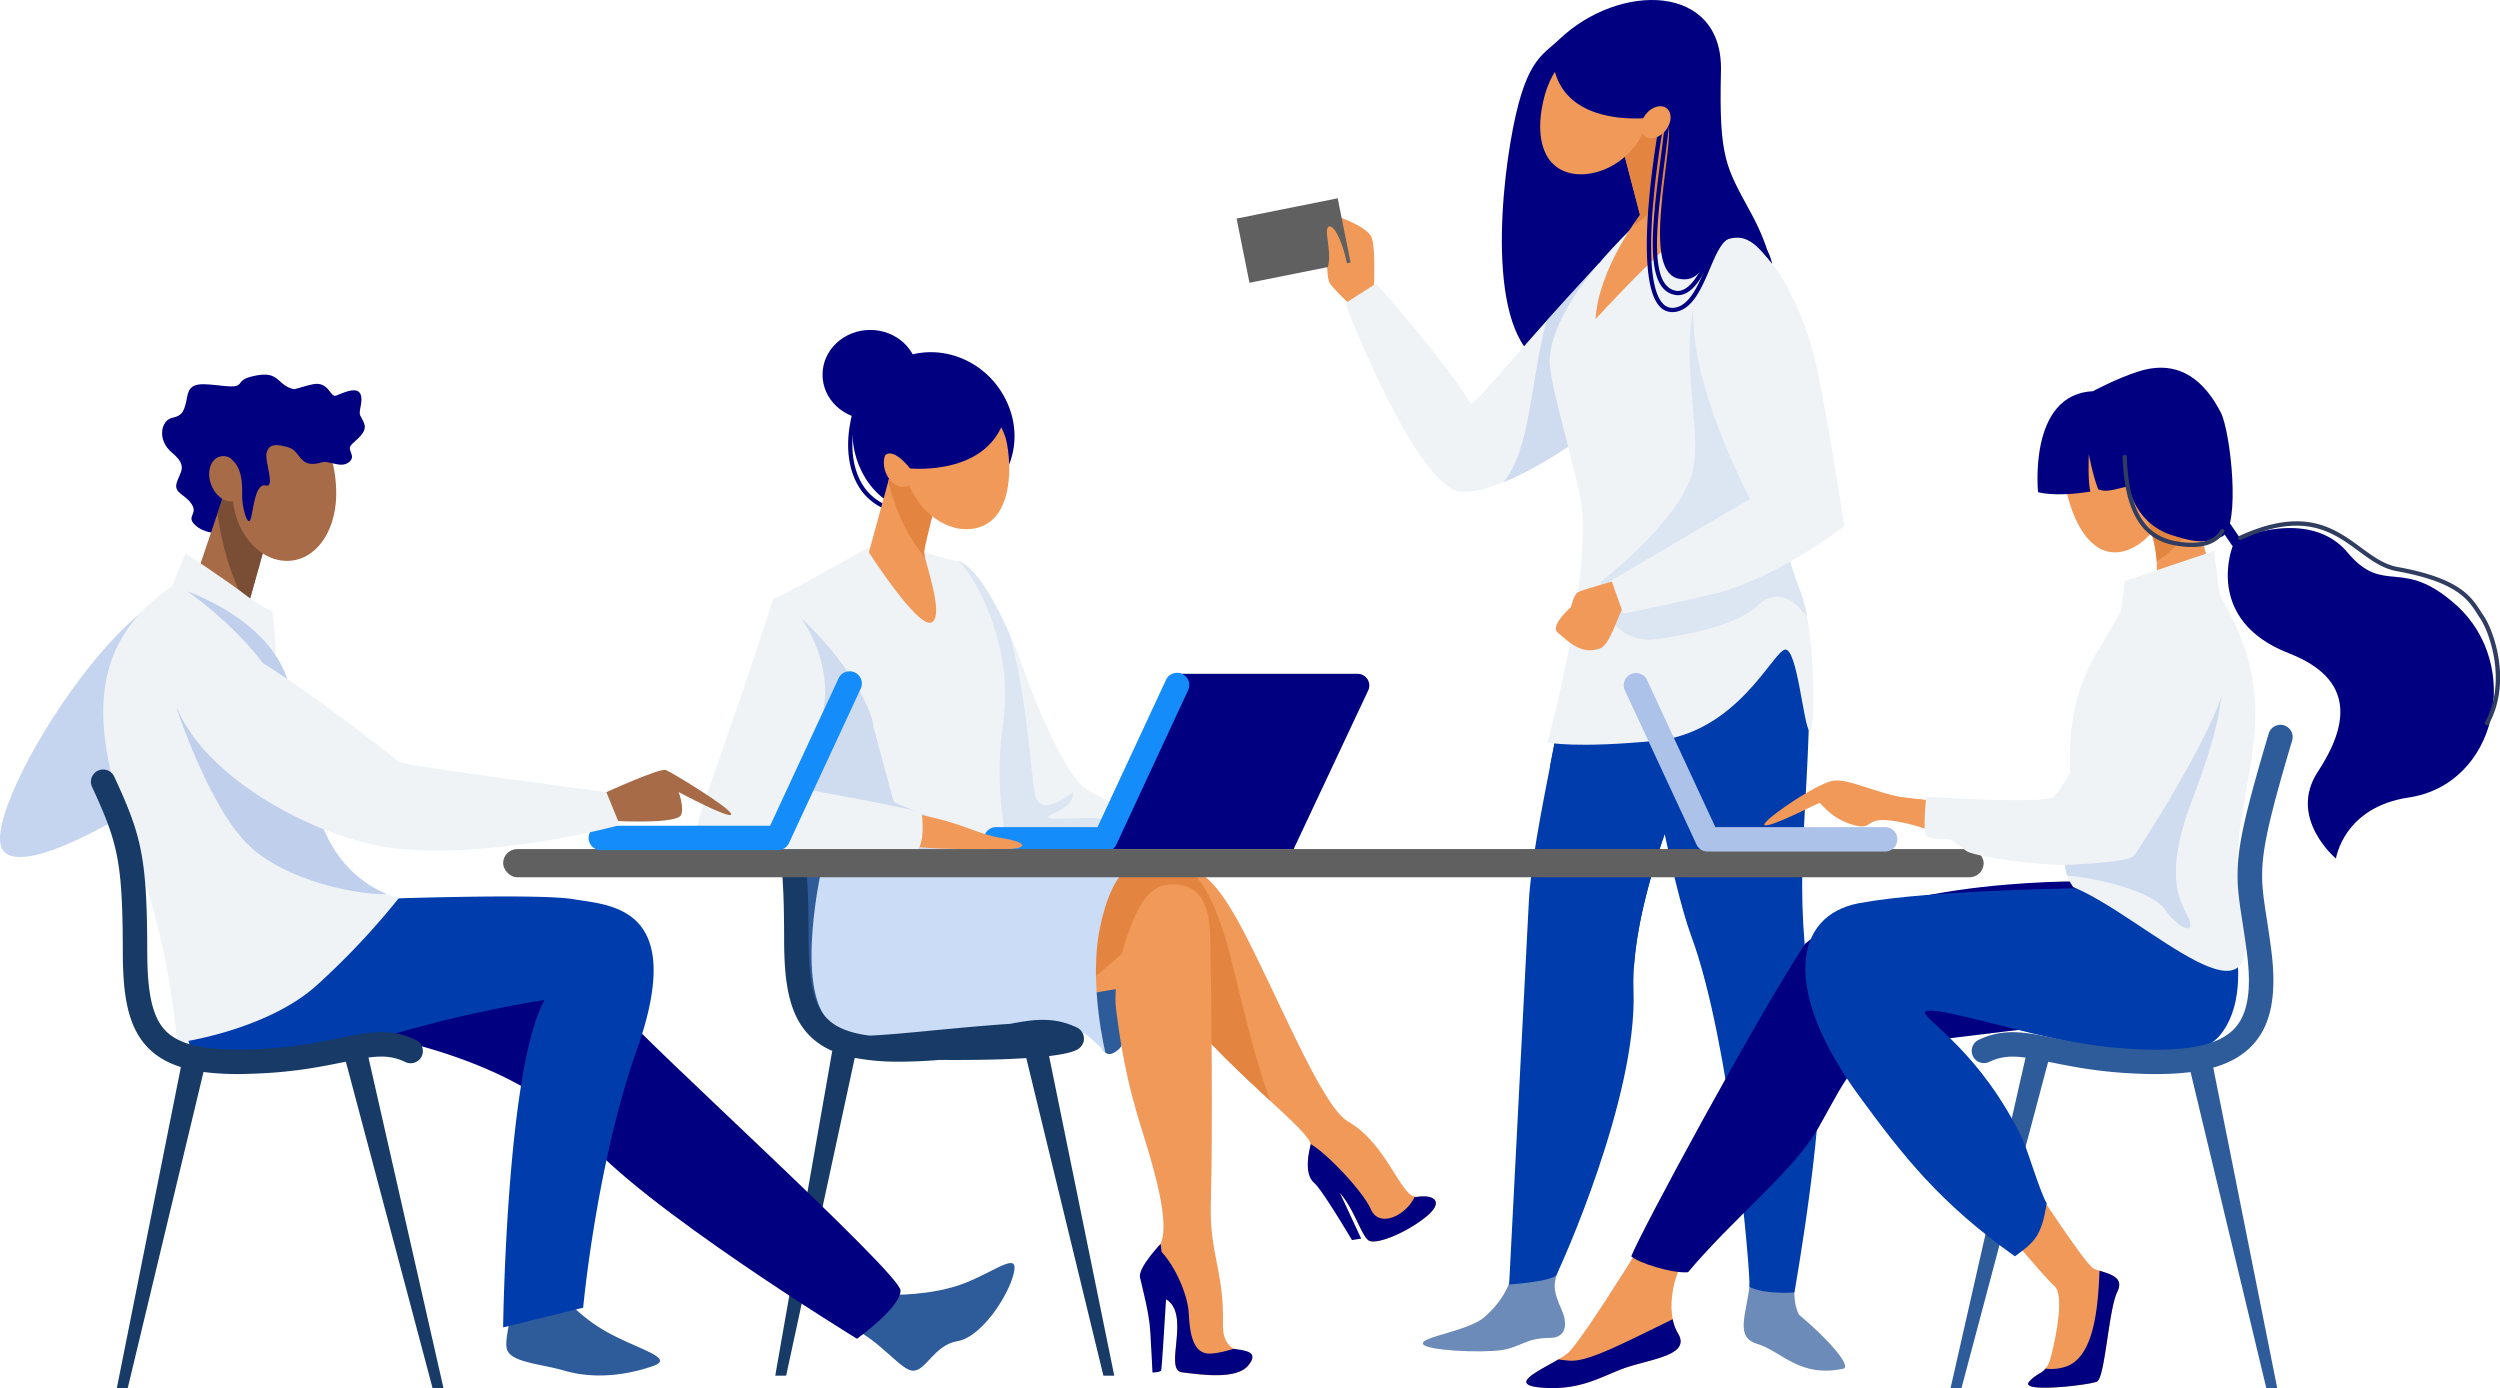 <svg id="Layer_1" data-name="Layer 1" xmlns="http://www.w3.org/2000/svg" viewBox="0 0 1760.96 977.73"><defs><style>.cls-1,.cls-11{fill:#2e5b9a;}.cls-1,.cls-16{opacity:0.7;}.cls-2{fill:navy;}.cls-3{fill:#003cac;}.cls-4{fill:#f09959;}.cls-5{fill:#eff3f6;}.cls-14,.cls-16,.cls-6,.cls-8{fill:#adc2e9;}.cls-6{opacity:0.49;}.cls-7{fill:#e38540;}.cls-8{opacity:0.27;}.cls-9{fill:#606060;}.cls-10{fill:#148cfa;}.cls-12{fill:#cbdcf7;}.cls-13{fill:#173b66;}.cls-15{fill:#303c60;}.cls-17{fill:#a86b48;}.cls-18{fill:#7a4e34;}</style></defs><path class="cls-1" d="M1159.17,929c5.15,20.93-5,37.53-18.62,49.62-11.07,9.84-45.1,14-43.46,18.94s41.82,6.48,55.34,4.43,17.22-8.61,34.06-8.6c11,0,13.09-9,8.17-20.07s-6.64-17.23-2.2-27.17S1159.17,929,1159.17,929Z" transform="translate(-94.78 -51)"/><path class="cls-1" d="M1359.92,929c-.82,21.73-3.34,37.91,2,48,20.58,17.21,37.69,36.77,31.15,38.12-31.15,6.43-43-12.24-60.67-17.55-21.63-6.51,2-33.69-6.42-68.56-4.72-19.38,32.66-14.73,32.66-14.73Z" transform="translate(-94.78 -51)"/><path class="cls-2" d="M1193,78.81c42.63-40.58,115.49-39.66,114,22.14s3.56,67.6,21.11,100c60.87,112.49-72.56,105.87-128.21,109.56s-51-101.15-41.19-159.26S1180.54,90.69,1193,78.81Z" transform="translate(-94.78 -51)"/><path class="cls-3" d="M1212.89,433.13c-13.67,114.79-38.5,199.64-41.27,254s-13.83,268.67-13.83,268.67,30.43-2.12,33.2-6.74S1248.17,823.68,1245.4,749s54.35-188.3,54.35-188.3L1286,449.23Z" transform="translate(-94.78 -51)"/><path class="cls-3" d="M1226,483.11l-21.38,8.94c-5.81,36.4-12.26,69.12-17.92,98.15,34,22,51.59,95.26,59.12,140,3.84-50.12,27.49-110.69,42.16-144.18Z" transform="translate(-94.78 -51)"/><path class="cls-3" d="M1324.72,421.56s46.07,58.77,44.62,125.43c-2.19,101.49-13.26,130.47,6,236.88,7.52,41.56-16.6,177.52-16.6,177.52s-20.61,1.61-31.68-3.9c.92-10-13.32-172.49-41-247.19-13.43-36.17-32.31-137.48-42.45-195.58s-12-70.1-8.3-70.1S1324.72,421.56,1324.72,421.56Z" transform="translate(-94.78 -51)"/><path class="cls-4" d="M1062.25,258.36s2-30.4-1.23-39.8S1029.46,201,1029.46,201s-1.23,43.46,1.64,48.78,19.67,20.5,19.67,20.5Z" transform="translate(-94.78 -51)"/><path class="cls-5" d="M1221.3,236.21c-64.77,69.7-85.9,99-90.82,99-15.37-27.14-66.43-84.53-66.43-84.53l-21.77,14s50.31,131.44,82.28,132.8,97-45.33,97.79-50.69S1221.3,236.21,1221.3,236.21Z" transform="translate(-94.78 -51)"/><path class="cls-6" d="M1153.75,390.71c31.68-12.9,68-39.88,68.6-43.88.82-5.36-1-110.62-1-110.62-14.12,15.19-26.45,28.67-37.14,40.46C1172.56,319.88,1173.31,366.92,1153.75,390.71Z" transform="translate(-94.78 -51)"/><path class="cls-5" d="M1287.1,190.31s62,31.07,75.5,86.06-26.5,122.92-31.42,159.17-118.06,42.64-118.06,3.83c0-37.2-28.34-116.18-26.74-136.29,3.75-47.2,72.75-105,72.75-105Z" transform="translate(-94.78 -51)"/><path class="cls-4" d="M1269.09,119.08l26.6,82s-28.41,21.93-77,74.66c1.89-35.09,31.29-73.35,31.29-73.35L1229.83,125Z" transform="translate(-94.78 -51)"/><path class="cls-7" d="M1281.5,157.35l-12.41-38.27L1229.83,125,1250,202.43s-2,3.14-4.86,8.06C1264.05,196.42,1275.68,178.9,1281.5,157.35Z" transform="translate(-94.78 -51)"/><path class="cls-4" d="M1254.43,137.6c-7.18,26.11-35,40.48-54.71,35.05s-24-28.6-16.8-54.71,29-42.87,48.75-37.44S1261.6,111.49,1254.43,137.6Z" transform="translate(-94.78 -51)"/><path class="cls-5" d="M1208.18,402.58c8.61,54.6-23.38,171.4-23.38,171.4s19.08,4.33,76.27-1.2,82.39-62.61,91-64.2,13,53.11,17.27,57.43,4.9-69.08-6.2-97.94c-19.68-51.16-15.83-72.85-8.47-103.85C1367.74,309.11,1208.18,402.58,1208.18,402.58Z" transform="translate(-94.78 -51)"/><path class="cls-8" d="M1367.79,485.88a103.07,103.07,0,0,0-4.65-17.81c-19.68-51.16-15.83-72.85-8.47-103.85a24.26,24.26,0,0,0,.74-6.47c1.66-5.52,3.21-11.13,4.57-16.76l-6.68-60.29-48.15-57.18c-36.09,52.88-11.74,118.67-17.15,155S1222.12,461,1222.12,461l2,12.87a32.67,32.67,0,0,0,36.76,27.46c24.93-3.45,57.62-10.4,72.17-23.9C1347.09,464.37,1359.55,474.48,1367.79,485.88Z" transform="translate(-94.78 -51)"/><path class="cls-4" d="M1236.26,458.93s-26.7,7.47-29.89,9.14-4.95,10.49-4.95,10.49-15.28,13.27-9.43,18,16.31,16.59,30.13,11.06c8.48-3.4,15.06-34.57,20.62-34.82S1236.26,458.93,1236.26,458.93Z" transform="translate(-94.78 -51)"/><path class="cls-5" d="M1311.85,216.55c28.58.81,54.48,52.26,63.5,96.91s18.53,108.1,18.53,108.1-47.34,37.37-94.13,48.29c-40.81,9.53-61.64,13.26-61.64,13.26l-8.28-23.3,97.64-57.36s-35.9-67.64-39.47-118.67S1290.14,215.94,1311.85,216.55Z" transform="translate(-94.78 -51)"/><rect class="cls-9" x="969.64" y="197.43" width="72.64" height="46.13" transform="translate(-118.5 151.21) rotate(-11.35)"/><path class="cls-4" d="M1045.12,254.67c1-18.7-8.29-44.22-13.61-44.18s1.64,16.72-1.23,27.79C1028.72,244.27,1045.12,254.67,1045.12,254.67Z" transform="translate(-94.78 -51)"/><path class="cls-2" d="M1188.16,88.65c1.58,51.24,61.43,47.32,77.82,44.16s-20,108.1,11.28,114.52c22.93,4.71,17.77-31.17,43.24-28.77,11.28,1.06,22.61,18.49,22.61,18.49a34.85,34.85,0,0,0-10.31-18.49c-8.61-7.75-31.17-55.3-37.11-89.32s-46.1-56-58-56.71-41,12.84-41,12.84Z" transform="translate(-94.78 -51)"/><path class="cls-2" d="M1276.73,258.93a11.74,11.74,0,0,1-2.47-.27c-10-2.13-14.84-12.63-15.26-33.06-.35-17.51,2.55-40,5.61-63.78,1.24-9.61,2.52-19.55,3.57-29.18a1.5,1.5,0,0,1,3,.33c-1.06,9.65-2.34,19.61-3.58,29.23-5.93,46-11.53,89.52,7.3,93.53a8.08,8.08,0,0,0,1.75.19c10.82,0,20.56-21.08,26.24-41.61a1.5,1.5,0,1,1,2.89.79C1302,228.66,1291.93,258.92,1276.73,258.93Z" transform="translate(-94.78 -51)"/><path class="cls-2" d="M1272.73,270.84a11.82,11.82,0,0,1-8.86-3.94c-20.4-21.57-.23-129.78.64-134.37a1.5,1.5,0,1,1,3,.55c-.21,1.11-20.77,111.3-1.41,131.76a8.92,8.92,0,0,0,8.14,2.9c10.6-1.4,16.71-15.77,22.11-28.46,5.23-12.3,10.16-23.92,18.93-23.61a1.5,1.5,0,1,1-.11,3h-.21c-6.58,0-11.09,10.59-15.85,21.8-5.71,13.42-12.18,28.63-24.48,30.25A14.77,14.77,0,0,1,1272.73,270.84Z" transform="translate(-94.78 -51)"/><path class="cls-4" d="M1268.21,142.65c-4.22,5.43-10.83,7.36-14.77,4.31s-3.7-9.93.52-15.37,10.82-7.37,14.76-4.31S1272.42,137.21,1268.21,142.65Z" transform="translate(-94.78 -51)"/><path class="cls-2" d="M803.18,332.4c14.61,29.21,2.52,62.86-26.22,74.75-28.93,12-60.56,5.17-75.17-24S698,318.84,726,304.84,788.57,303.18,803.18,332.4Z" transform="translate(-94.78 -51)"/><path class="cls-2" d="M724.42,410.66c-3.23,0-9.59-1.14-17.67-8.32-6.63-5.88-11.39-14.9-13.4-25.39-2.54-13.25-.89-28.48,4.92-45.27a1.5,1.5,0,1,1,2.83,1c-5.63,16.29-7.25,31-4.81,43.72,1.89,9.85,6.31,18.28,12.45,23.72,10.25,9.1,17.12,7.44,17.19,7.42a1.51,1.51,0,0,1,1.83,1.06,1.48,1.48,0,0,1-1,1.83A8.81,8.81,0,0,1,724.42,410.66Z" transform="translate(-94.78 -51)"/><path class="cls-5" d="M769.1,446.09c16.63,3.73,37.62,49.94,47.9,79.54,10.37,29.86,28,66.9,39.46,78.41s87.14,38.19,87.14,38.19-186.86.36-183,0S769.1,446.09,769.1,446.09Z" transform="translate(-94.78 -51)"/><path class="cls-8" d="M868.3,627.39c-10.23-1.47-47.13,3.28-31.42-3.29s13.52-15,13.52-15-22.29,18.63-26.31,2.34c-3.46-14.05-4.79-63.66-17.94-113.37-10.87-24.65-25.09-49.32-37-52,0,0-.42,17.51-1.11,42.05,4.58,54.32,12.37,134.12,14.35,154.23,24.77,0,66.22,0,100.9,0l23.06-1.1S878.53,628.85,868.3,627.39Z" transform="translate(-94.78 -51)"/><path class="cls-5" d="M708,435.85s-52.9,29.56-65.23,35.84,34.55,190.79,45,198.69,102.21,1.37,112.66-8.6-8-40.53,1-101.75S773.8,446,769.1,446.09s-35.41-10.24-35.41-10.24Z" transform="translate(-94.78 -51)"/><path class="cls-6" d="M710.1,563.17c-.55-13.15-23-56.17-65.22-88.78L641,476.12c-3,30,37,187,46.69,194.26,10.43,7.91,76.11,8.09,104.06-.61,3.16-1,17.48-6.69,17.82-12.06-3.37-.63-16.77,1-22.21-.27-18.91-4.35-29.32-27.77-29.32-27.77s-10.41-3.75-33.7-13.61" transform="translate(-94.78 -51)"/><path class="cls-2" d="M1051.13,525.63H923.75l-58,123.45H1006l52.52-111.75A8.21,8.21,0,0,0,1051.13,525.63Z" transform="translate(-94.78 -51)"/><path class="cls-10" d="M873.33,650.83H796.69a8.61,8.61,0,1,1,0-17.21h71.15L916,530.08a8.61,8.61,0,1,1,15.61,7.26L881.14,645.85A8.61,8.61,0,0,1,873.33,650.83Z" transform="translate(-94.78 -51)"/><path class="cls-4" d="M740.42,624.46c33.25,6.21,41.43,13.85,59.55,16.77,20.55,3.31,18.1,7.85,2.84,7.85s-53.6.59-66.76-2.33S740.42,624.46,740.42,624.46Z" transform="translate(-94.78 -51)"/><path class="cls-5" d="M638.58,475.16C613.09,556.63,577,649.08,582.72,649.08s152.08,5.92,157.83,1,4.11-23.83,3.29-26.3-83.18-17.08-83.18-17.08,10.84-21.14,15-62.45S643.41,459.71,638.58,475.16Z" transform="translate(-94.78 -51)"/><path class="cls-4" d="M727.33,365.05l-20.52,75S741.49,494.21,751,489.4s-5.33-44-5.33-49.34,14.87-60.28,14.87-60.28Z" transform="translate(-94.78 -51)"/><path class="cls-7" d="M746.41,443.89a20.19,20.19,0,0,1-.71-3.83c0-5.32,14.87-60.28,14.87-60.28l-33.24-14.73-6.79,24.83C726.47,415.52,737.18,432.6,746.41,443.89Z" transform="translate(-94.78 -51)"/><path class="cls-4" d="M804.14,363.81c3.91,21.75,1.33,50.64-18,58s-42.58-6.71-52-31.39-1.33-50.64,18-58S799.47,337.83,804.14,363.81Z" transform="translate(-94.78 -51)"/><path class="cls-4" d="M738.77,376.05c2.71,7.61.36,15.39-5.25,17.39s-12.35-2.55-15.06-10.16-.35-15.38,5.26-17.38S736.06,368.45,738.77,376.05Z" transform="translate(-94.78 -51)"/><path class="cls-2" d="M804.37,336.49c-6.58,51-68.59,44.46-68.59,44.46s-12.79-16.81-18.55-8,8-51.75,43.57-53.66C772.49,318.67,804.37,336.49,804.37,336.49Z" transform="translate(-94.78 -51)"/><ellipse class="cls-2" cx="612.97" cy="263.91" rx="33.59" ry="31.51"/><path class="cls-11" d="M658.58,650.07l47.1,2-12.54,130S658,759.65,658.58,735.54,658.58,650.07,658.58,650.07Z" transform="translate(-94.78 -51)"/><path class="cls-4" d="M891.07,662.18c39.82-6,53.35-4.14,77.72,41.22s56.82,127,75.47,137.57c28.1,15.89,37.41,54.83,48.94,53.08s19,3.35,6.41,13.78-32.82,19.32-39.75,17.46-12.31-31.8-30.42-41.52-12.66-17.71-11.47-26.32-52.85-48.2-93.58-97.45c-24.89-30.1-37.7-50-39.6-68S891.07,662.18,891.07,662.18Z" transform="translate(-94.78 -51)"/><path class="cls-7" d="M989.79,826.65c-9.25-23.46-18.52-62.19-27.25-97.69-12.4-50.49-25.4-62.48-33.63-67.87-10-2.49-21.75-1.35-37.84,1.09,0,0-8.18,11.85-6.28,29.85s14.71,37.87,39.6,68c21.45,25.93,46.58,49.19,65.4,66.65Z" transform="translate(-94.78 -51)"/><path class="cls-11" d="M903.19,702.1s-10.59,79.95-20.46,88.08c-7.05,5.81-12.05,6.2-17-17.65s7.68-112.83,7.68-112.83Z" transform="translate(-94.78 -51)"/><polygon class="cls-4" points="799.97 694.36 701.91 710.84 757.27 631.46 799.41 622.88 824.67 628.69 799.97 694.36"/><path class="cls-2" d="M1093.2,894.05a5,5,0,0,1-1.93-.09c-5.76,12.86-24.71,22.52-30.83,8.92s-32-40.28-42.48-46a2.35,2.35,0,0,1,0,.59c-3.18,12.82-2.8,22.29,2.73,27s26.39,40,26.39,40l6.5-1-15-32.26c11.11,12.69,15.7,32.55,21.31,34,6.93,1.86,27.2-7,39.75-17.46S1104.74,892.3,1093.2,894.05Z" transform="translate(-94.78 -51)"/><path class="cls-7" d="M690.92,665.38c-34.8,62.44-11,102.12,31.26,106.17s109-3.68,148-36S941,669,936.52,663.91,690.92,665.38,690.92,665.38Z" transform="translate(-94.78 -51)"/><path class="cls-4" d="M888.21,712c7.13-21.38,15.34-37.77,31.24-38.07,16.72-.31,27,8.39,27.72,35.74.85,32.57,2,140.43.49,188.39-1.14,36.31,9.45,47.93,8.55,85.78-.67,28.5,29.72,14.11,18,28.89-8.07,10.16-32.1,6.84-46.86,5-13.15-1.67,6.8-41.08-11.4-51.62-15.62-9-15.92-23.72-6.06-34.84s1.1-44-5.48-67-16.78-47.92-23.48-102.35C879,746.33,883.86,725,888.21,712Z" transform="translate(-94.78 -51)"/><path class="cls-2" d="M963.79,1001.06c-5,1.54-11.24,3.23-16.65,3.41-11,.37-14.25-11.69-15-28.07-.59-13.15-9.42-33.25-19.13-43.5l-.69-5.77s-16,16.69-14.53,23.63,6.4,24.48,7.22,38,1.55,29,1.55,29,5.76,0,6.21-1.64c.38-1.32,2.55-36.7,3.36-50,17.8,10.74-1.92,49.82,11.18,51.48,14.76,1.88,38.79,5.2,46.86-5C981.82,1003.09,972.35,1002.33,963.79,1001.06Z" transform="translate(-94.78 -51)"/><path class="cls-12" d="M674.16,659.7s-20.64,87.57,5.44,111.85,134.34,2.44,159.84,1c17.26-1,34,20.09,34,20.09s-12.06-48.86-3.84-88.32,21.49-42.12,21.49-42.12l-17.65-2.48Z" transform="translate(-94.78 -51)"/><path class="cls-13" d="M879.64,1020l-45.9-225.12c12-1.44,19.94-3.5,22.09-6.3a8.6,8.6,0,0,0-2.44-13.78c-15.91-7.6-29.61-6-47.11-2.62-3,.18-6.2.4-9.59.66-38.62,3-68.76,6.77-89.4,7.62-13.79-1.75-23.26-5.54-29.5-11.61-9.5-9.27-13.4-25.58-13.45-56.3,0-24.47-.63-40.53-2-53.7a8.61,8.61,0,1,0-17.12,1.77c1.29,12.56,1.86,28.1,1.89,52,0,30.31,3.24,53.58,18.66,68.6A50.59,50.59,0,0,0,681,791.23L640.85,1020h7.68l48.32-223.87a160.69,160.69,0,0,0,31.63,2.69c2.24,0,4.55,0,6.91-.09,7.6-.18,14.59-.59,21.06-1.14,22.87.19,44.2-.17,61.24-1.28L872,1020Z" transform="translate(-94.78 -51)"/><rect class="cls-9" x="354.4" y="598.08" width="1042.87" height="19.84" rx="9.92"/><path class="cls-4" d="M1620.58,383.14c7.06,24.9-10.19,50.55-29.19,55.94s-32.55-11.53-39.61-36.42,2.61-49.45,21.61-54.84S1613.52,358.24,1620.58,383.14Z" transform="translate(-94.78 -51)"/><path class="cls-4" d="M1514.06,865.55s48.69,75.63,55.27,78.92,23,4.11,16.85,16.44-8.63,60.83-14.39,63.3-55.07,8.22-47.68,0,12-4.11,15.69-18.91,9-42.75,2-48.5-49.74-57.54-49.74-57.54Z" transform="translate(-94.78 -51)"/><path class="cls-4" d="M1269,898s-59.19,97.55-70.15,106.32-47.14,21.93-17.54,24.12,43.84-9.87,62.48-15.35,41.65-8.77,32.88-23-5.13-45.35,13.78-65.08S1269,898,1269,898Z" transform="translate(-94.78 -51)"/><path class="cls-2" d="M1571,671.82s-146.52-3.83-204.62,43.84c-34,51.52-116.18,203.52-122.57,220.27,4.39,4.39,29.05,12.3,40,11.2,32.33-38.55,75.07-71.89,92.07-102.13,21-37.26,27.4-55.9,61.38-59.19S1548,771.56,1571,771.56,1571,671.82,1571,671.82Z" transform="translate(-94.78 -51)"/><polygon class="cls-11" points="1604.03 977.73 1596.35 977.73 1541.28 747.94 1558.17 747.94 1604.03 977.73"/><polygon class="cls-11" points="1373.96 977.73 1381.64 977.73 1444.84 739.82 1427.94 739.82 1373.96 977.73"/><path class="cls-3" d="M1654.51,661.78l-85.18,14.71s-113.21,1-164.95,10.67c-47.08,8.77-54,62.26,0,135.92,30.68,41.84,56.62,75.22,109.68,112.85,13.49-9.91,18.66-13.65,22.38-37.5-3.84-5.26-13.77-38.21-16.86-44.66-29.34-61.34-68.51-83.65-69.06-89.68,6.58-10.69,174.2,55.7,207.53,16.65C1689.87,743.45,1654.51,661.78,1654.51,661.78Z" transform="translate(-94.78 -51)"/><path class="cls-5" d="M1658.05,468.93c-22.44-3.15-45.29,1.11-66.66,16.58-18.67,19-39.8,50.43-38.51,102.21,1.65,65.76-10.17,70,2.16,88.07,51.43,21.24,139.38,112.48,118.67,14.66-15-70.83,32.9-123.63-5.74-202.2C1664.82,481.86,1660.9,475.66,1658.05,468.93Z" transform="translate(-94.78 -51)"/><path class="cls-6" d="M1552.87,612.47c-1,34.28-5.84,44.38-2.14,55.13,21,2.14,59.32,10.53,68.9,23.95,11,15.34,21.92,17.54,16.81,6.21s-18.63-27.4,2.19-82.57,30.69-92.44,10.23-130.8Z" transform="translate(-94.78 -51)"/><path class="cls-4" d="M1658.05,468.93c-13.81-32.71-17.21-69.45-17.21-69.45l-36.17,10.68s20.55,46,.82,62.48a189.37,189.37,0,0,0-14.1,12.87C1612.76,470,1635.61,465.78,1658.05,468.93Z" transform="translate(-94.78 -51)"/><path class="cls-7" d="M1641.93,408.18l-7.64-6.77-29.5,8.72-.06.16c.71,1.63,8.22,19.16,9.21,36,8.8-5.34,18.42-14,29.43-29.22C1642.77,413.72,1642.3,410.72,1641.93,408.18Z" transform="translate(-94.78 -51)"/><path class="cls-4" d="M1632.62,479.21c-37.25,13-33.12,52.28-67.4,110.16-17.75,30-34.23,29.5-34.23,29.5a792,792,0,0,1-91.94-5.82c-31.52-3.85-33.52,5.53-11.6,13.37,44.21,15.8,90.09,32.82,127.08,28.71s100.26-98.5,103.52-123.06C1662.56,498.09,1651.38,472.65,1632.62,479.21Z" transform="translate(-94.78 -51)"/><path class="cls-11" d="M1613.44,807.55c-2.31,0-4.67,0-7.1-.09-30.28-.74-50.9-4.94-67.47-8.3-19.59-4-30.38-6.18-43.1-.1a8.61,8.61,0,0,1-7.43-15.53c17.93-8.57,33-5.5,54-1.24,15.91,3.23,35.71,7.25,64.46,8,32.39.8,52.2-4,62.32-15.28,9-10,11.7-26.73,8.38-52.58-1.13-8.76-2.25-16-3.24-22.46-2.79-18-4.63-29.93-2.36-48.29,2.12-17.11,7.8-39.93,21-84.22a8.61,8.61,0,0,1,16.5,4.9c-24.6,82.84-23.35,90.93-18.08,125,1,6.52,2.15,13.92,3.31,22.89,4,31.21,0,52.28-12.67,66.31C1668.83,801,1647.56,807.55,1613.44,807.55Z" transform="translate(-94.78 -51)"/><path class="cls-2" d="M1273,980.25c-39.27,19.21-60.41,30.22-73,29.17-3-.25-5.44-.55-7.5-.88-14,8.28-36.37,18.06-11.21,19.93,29.59,2.19,43.84-9.87,62.48-15.35s41.65-8.77,32.88-23A30,30,0,0,1,1273,980.25Z" transform="translate(-94.78 -51)"/><path class="cls-2" d="M1573.61,946.07c-1,31.1-5.24,61.91-24.26,67.73a31.85,31.85,0,0,1-13.7,1.22c-3,3.7-6.64,3.74-11.54,9.19-7.39,8.22,41.93,2.46,47.68,0s8.22-51,14.39-63.3C1591.24,950.78,1581.05,948.42,1573.61,946.07Z" transform="translate(-94.78 -51)"/><path class="cls-14" d="M1422.33,650.83H1297.56a8.62,8.62,0,0,1-7.81-5l-50.42-108.51a8.61,8.61,0,1,1,15.62-7.26l48.1,103.54h119.28a8.61,8.61,0,1,1,0,17.21Z" transform="translate(-94.78 -51)"/><path class="cls-4" d="M1448.43,614.14c-25.21-.37-50.21-15.39-62.63-13.2s-53,30.32-47.87,31.42,37.27-15.57,38.37-15.82,8,11.54,25.21,15.87.12-12.87,53.35,3.21C1489.47,646.07,1448.43,614.14,1448.43,614.14Z" transform="translate(-94.78 -51)"/><path class="cls-5" d="M1654.34,439.08l3.71,29.85s-32.62,1.94-48.86,11.07S1569,515.53,1569,515.53l19.58-33.7,2.81-21.56Z" transform="translate(-94.78 -51)"/><path class="cls-5" d="M1640.46,475.62c-24.23-4.54-35.44,17.17-51.15,52.61s-42.53,78.48-47.87,84-89.88,0-89.88,0-2.55,24.48,0,27.41,17.18,2.55,17.18,2.55,5.84,4.67,11.32,8.37,51.88,10.63,73.44,9.54,41.29-2.93,44.21-6.21,61.75-93.9,65.4-126.42S1652.82,477.93,1640.46,475.62Z" transform="translate(-94.78 -51)"/><path class="cls-2" d="M1569,326.55c-45.83,2.19-38.64,71.13-38.64,71.13s11.91,3.68,36.84-.43c-1.92-7.4-1.09-26.31-1.09-26.31s2.89,15.34,6.57,24.66c5.27,2.42,11.24.28,21.38-2.17,5.2,21.9,19.92,31.16,30,34.32,11.13,3.5,22.91,7.68,36.06,1.1s5.92-73.8-1.06-87.32c-10.48-20.3-27.91-38.46-58-28.87C1585.88,317.47,1569,326.55,1569,326.55Z" transform="translate(-94.78 -51)"/><path class="cls-2" d="M1648.7,408.43l18.73,27.36s-20.76,51.88,39.63,75.39c47.3,18.41,41.73,50.84,20.35,83.46s12.79,61.11,12.79,61.11,5.21-36.13,51.17-43c62.66-9.29,80.4-93.42,33.6-135.49-38.73-34.81-50.51-6-76.73-37.22s-75.7-10.13-75.7-10.13l-18.14-26.46Z" transform="translate(-94.78 -51)"/><path class="cls-15" d="M1846.52,561.88a1.5,1.5,0,0,1-1.31-2.22c15.79-28.86,2.91-63.83-3.58-73.3-.68-1-1.33-2-2-3.09-6.37-9.94-14.3-22.32-56.56-29.93-10.12-1.82-18.33-7.85-27-14.23-18-13.24-38.46-28.24-82.86-7.8a1.5,1.5,0,0,1-1.25-2.72c46-21.17,67.19-5.62,85.88,8.1,8.41,6.18,16.35,12,25.79,13.7,43.55,7.84,51.87,20.83,58.56,31.27.67,1,1.31,2,2,3,3.9,5.71,8.73,17.53,10.7,31.07,1.71,11.75,1.9,29.16-7,45.36A1.5,1.5,0,0,1,1846.52,561.88Z" transform="translate(-94.78 -51)"/><path class="cls-15" d="M1638.69,436.3a66.11,66.11,0,0,1-9.71-.78c-16-2.4-37.4-11.48-39.08-62.52a1.5,1.5,0,0,1,1.44-1.55,1.47,1.47,0,0,1,1.55,1.45c.7,21.13,4.89,36.76,12.47,46.48,5.77,7.39,13.42,11.58,24.07,13.17,14.91,2.24,24.8-.53,29.4-8.22a1.5,1.5,0,1,1,2.57,1.54C1657.25,432.81,1649.63,436.3,1638.69,436.3Z" transform="translate(-94.78 -51)"/><path class="cls-16" d="M208.46,472.52C155.26,502.93,81.28,629.36,96.9,650s99.47-33.62,99.47-33.62Z" transform="translate(-94.78 -51)"/><path class="cls-2" d="M307.83,325.9c-20.31-.55-12.77-15.65-36.13-9.62-12.28,3.17-3.22,8.22-19.17,6.57s-23.8-3.28-25.81,7.13-3,13.7-10.66,15.34-11.14,15.35,0,24.67,5.73,13.15,3.26,20.82,5.94,8.22,10.5,15.35-4.2,8.47,2.38,14.65,15.8,5.62,15.8,5.62l27.69-53.08Z" transform="translate(-94.78 -51)"/><path class="cls-11" d="M721.64,963.05s29.59.83,52.61-8.22,38.63-23,34.52-6.57-23,44.64-39.46,47.39-22.19,20.84-31.23,20.84-22.2-20.84-45.22-31.25C671.89,975.75,721.64,963.05,721.64,963.05Z" transform="translate(-94.78 -51)"/><path class="cls-11" d="M488.42,960.28a113.88,113.88,0,0,0,34.11,29.1c22.37,12.33,48.18,18.27,32.18,23.85s-39.4,9.91-62.23,3.28c-16-4.65-34.77-5.62-39.73-13.19s5.83-26.55,1.34-54.94C450.5,925.64,488.42,960.28,488.42,960.28Z" transform="translate(-94.78 -51)"/><path class="cls-2" d="M349.85,684.41s171.43,64.19,185.24,82.13S729.1,948,729.1,960s-30.69,34-30.69,34-154.55-94.81-192.92-143-132-71.48-181.77-76S349.85,684.41,349.85,684.41Z" transform="translate(-94.78 -51)"/><path class="cls-3" d="M356.42,684.41s117.29-4.39,142.5,0,80.5,4.33,44.33,106.41c-28.35,80-37.7,181.31-37.7,181.31L449.18,986s2.24-182.14,29.13-230.64A902.17,902.17,0,0,0,372.94,779.1c-92.43,26.44-143.12,13.2-143.12,13.2l-13.76-48.23Z" transform="translate(-94.78 -51)"/><polygon class="cls-17" points="163.7 330.6 135.05 415.27 171.25 439.11 191.77 365.94 163.7 330.6"/><path class="cls-18" d="M269.27,478.56l17.27-61.62L258.48,381.6l-10.48,31C251.62,440.54,260.36,463.68,269.27,478.56Z" transform="translate(-94.78 -51)"/><path class="cls-17" d="M331.58,395.93c.93,25.75-11.72,48-31.83,50s-38.45-17.2-41-42.84,11.72-48,31.83-50S330.11,355.29,331.58,395.93Z" transform="translate(-94.78 -51)"/><path class="cls-5" d="M216.06,463.8c-88,59.41-33.25,155.4-13.94,225.56,16.46,59.75,15.92,95.86,18.39,95.86s63-9.05,97.48-40.28a528.72,528.72,0,0,0,57.87-61.5s-44.23-7.88-58.69-65.1c-7.34-29.05-4-44.82-20.73-90.85S216.06,463.8,216.06,463.8Z" transform="translate(-94.78 -51)"/><path class="cls-5" d="M216.06,463.8l9.42-23.05s29.87,19.73,41.79,29,19.27,11.51,19.27,11.51,4.31,33.05,1.52,30.05C252.8,473.57,216.06,463.8,216.06,463.8Z" transform="translate(-94.78 -51)"/><polygon class="cls-13" points="82.3 977.73 89.98 977.73 145.06 747.94 128.16 747.94 82.3 977.73"/><polygon class="cls-13" points="312.37 977.73 304.69 977.73 241.49 739.82 258.39 739.82 312.37 977.73"/><path class="cls-13" d="M262.64,807.55c-30.77,0-50.26-5.52-62.7-17.64-15.42-15-18.61-38.29-18.66-68.61-.09-63.73-3.62-76.9-21.56-115.82a8.61,8.61,0,1,1,15.63-7.21c19,41.14,23.05,56.26,23.15,123,.05,30.72,3.94,47,13.45,56.3,9.76,9.5,27.39,13.41,57.17,12.67,28.76-.71,48.56-4.73,64.46-8,20.93-4.26,36-7.33,54,1.24a8.61,8.61,0,1,1-7.43,15.53c-12.72-6.08-23.51-3.88-43.11.1-16.56,3.36-37.19,7.56-67.46,8.3C267.19,807.52,264.88,807.55,262.64,807.55Z" transform="translate(-94.78 -51)"/><path class="cls-10" d="M642.72,649.84H518a8.61,8.61,0,0,1,0-17.22H637.23l48.1-103.53a8.61,8.61,0,1,1,15.61,7.25L650.52,644.86A8.61,8.61,0,0,1,642.72,649.84Z" transform="translate(-94.78 -51)"/><path class="cls-16" d="M219.32,550.29s21.92,66.87,49.05,94.54,81.72,37,98.82,35.89c-13.63-5.48-39.58-21.07-50-62.38-7.34-29.05-4-44.82-20.73-90.85-12.42-34.18-50.69-52.7-69.59-60,23.59,16.95,53.09,44.85,62.15,66.08C299.06,557.14,219.32,550.29,219.32,550.29Z" transform="translate(-94.78 -51)"/><path class="cls-17" d="M521.89,609s37.82-17.26,41.93-15.62,46,27,46,31.16-37-15.63-37-15.63,4.11,11,1.64,16.21-30.9,5.26-56.55,3.61S521.89,609,521.89,609Z" transform="translate(-94.78 -51)"/><path class="cls-5" d="M220.53,498.64c-34.86,71.44,84.71,143.86,155.65,150.3s155.21-16.77,155.21-16.77l-9.5-23.2s-142.11-18.54-145.71-21.14S233.29,472.47,220.53,498.64Z" transform="translate(-94.78 -51)"/><path class="cls-17" d="M265.85,384c3.23,8.49.86,17.28-5.29,19.62s-13.76-2.65-17-11.15-.87-17.28,5.29-19.62S262.62,375.51,265.85,384Z" transform="translate(-94.78 -51)"/><path class="cls-2" d="M331.63,329.61c9.63-4,20.48-8.32,17.12,8-1.46,7.13,0,5.12,2.56,11.69s-6.45,11.74-9.37,15.4,4.25,7.62-1.59,12-13.56-1.63-19,0c-16.26,4.85-14.25-7.94-23.39-10.6s-13.61-2.25-15.34,3.6,6.39,25.08-.55,23.25-8.5,13.71-10.37,22.47-6.63-6.05-6.32-16.08c.47-15.38-3.35-21.85-9-26.15s-8.08-43.44,19.33-44.91,27.57-4.1,39.26-6.57S327.24,331.44,331.63,329.61Z" transform="translate(-94.78 -51)"/></svg>